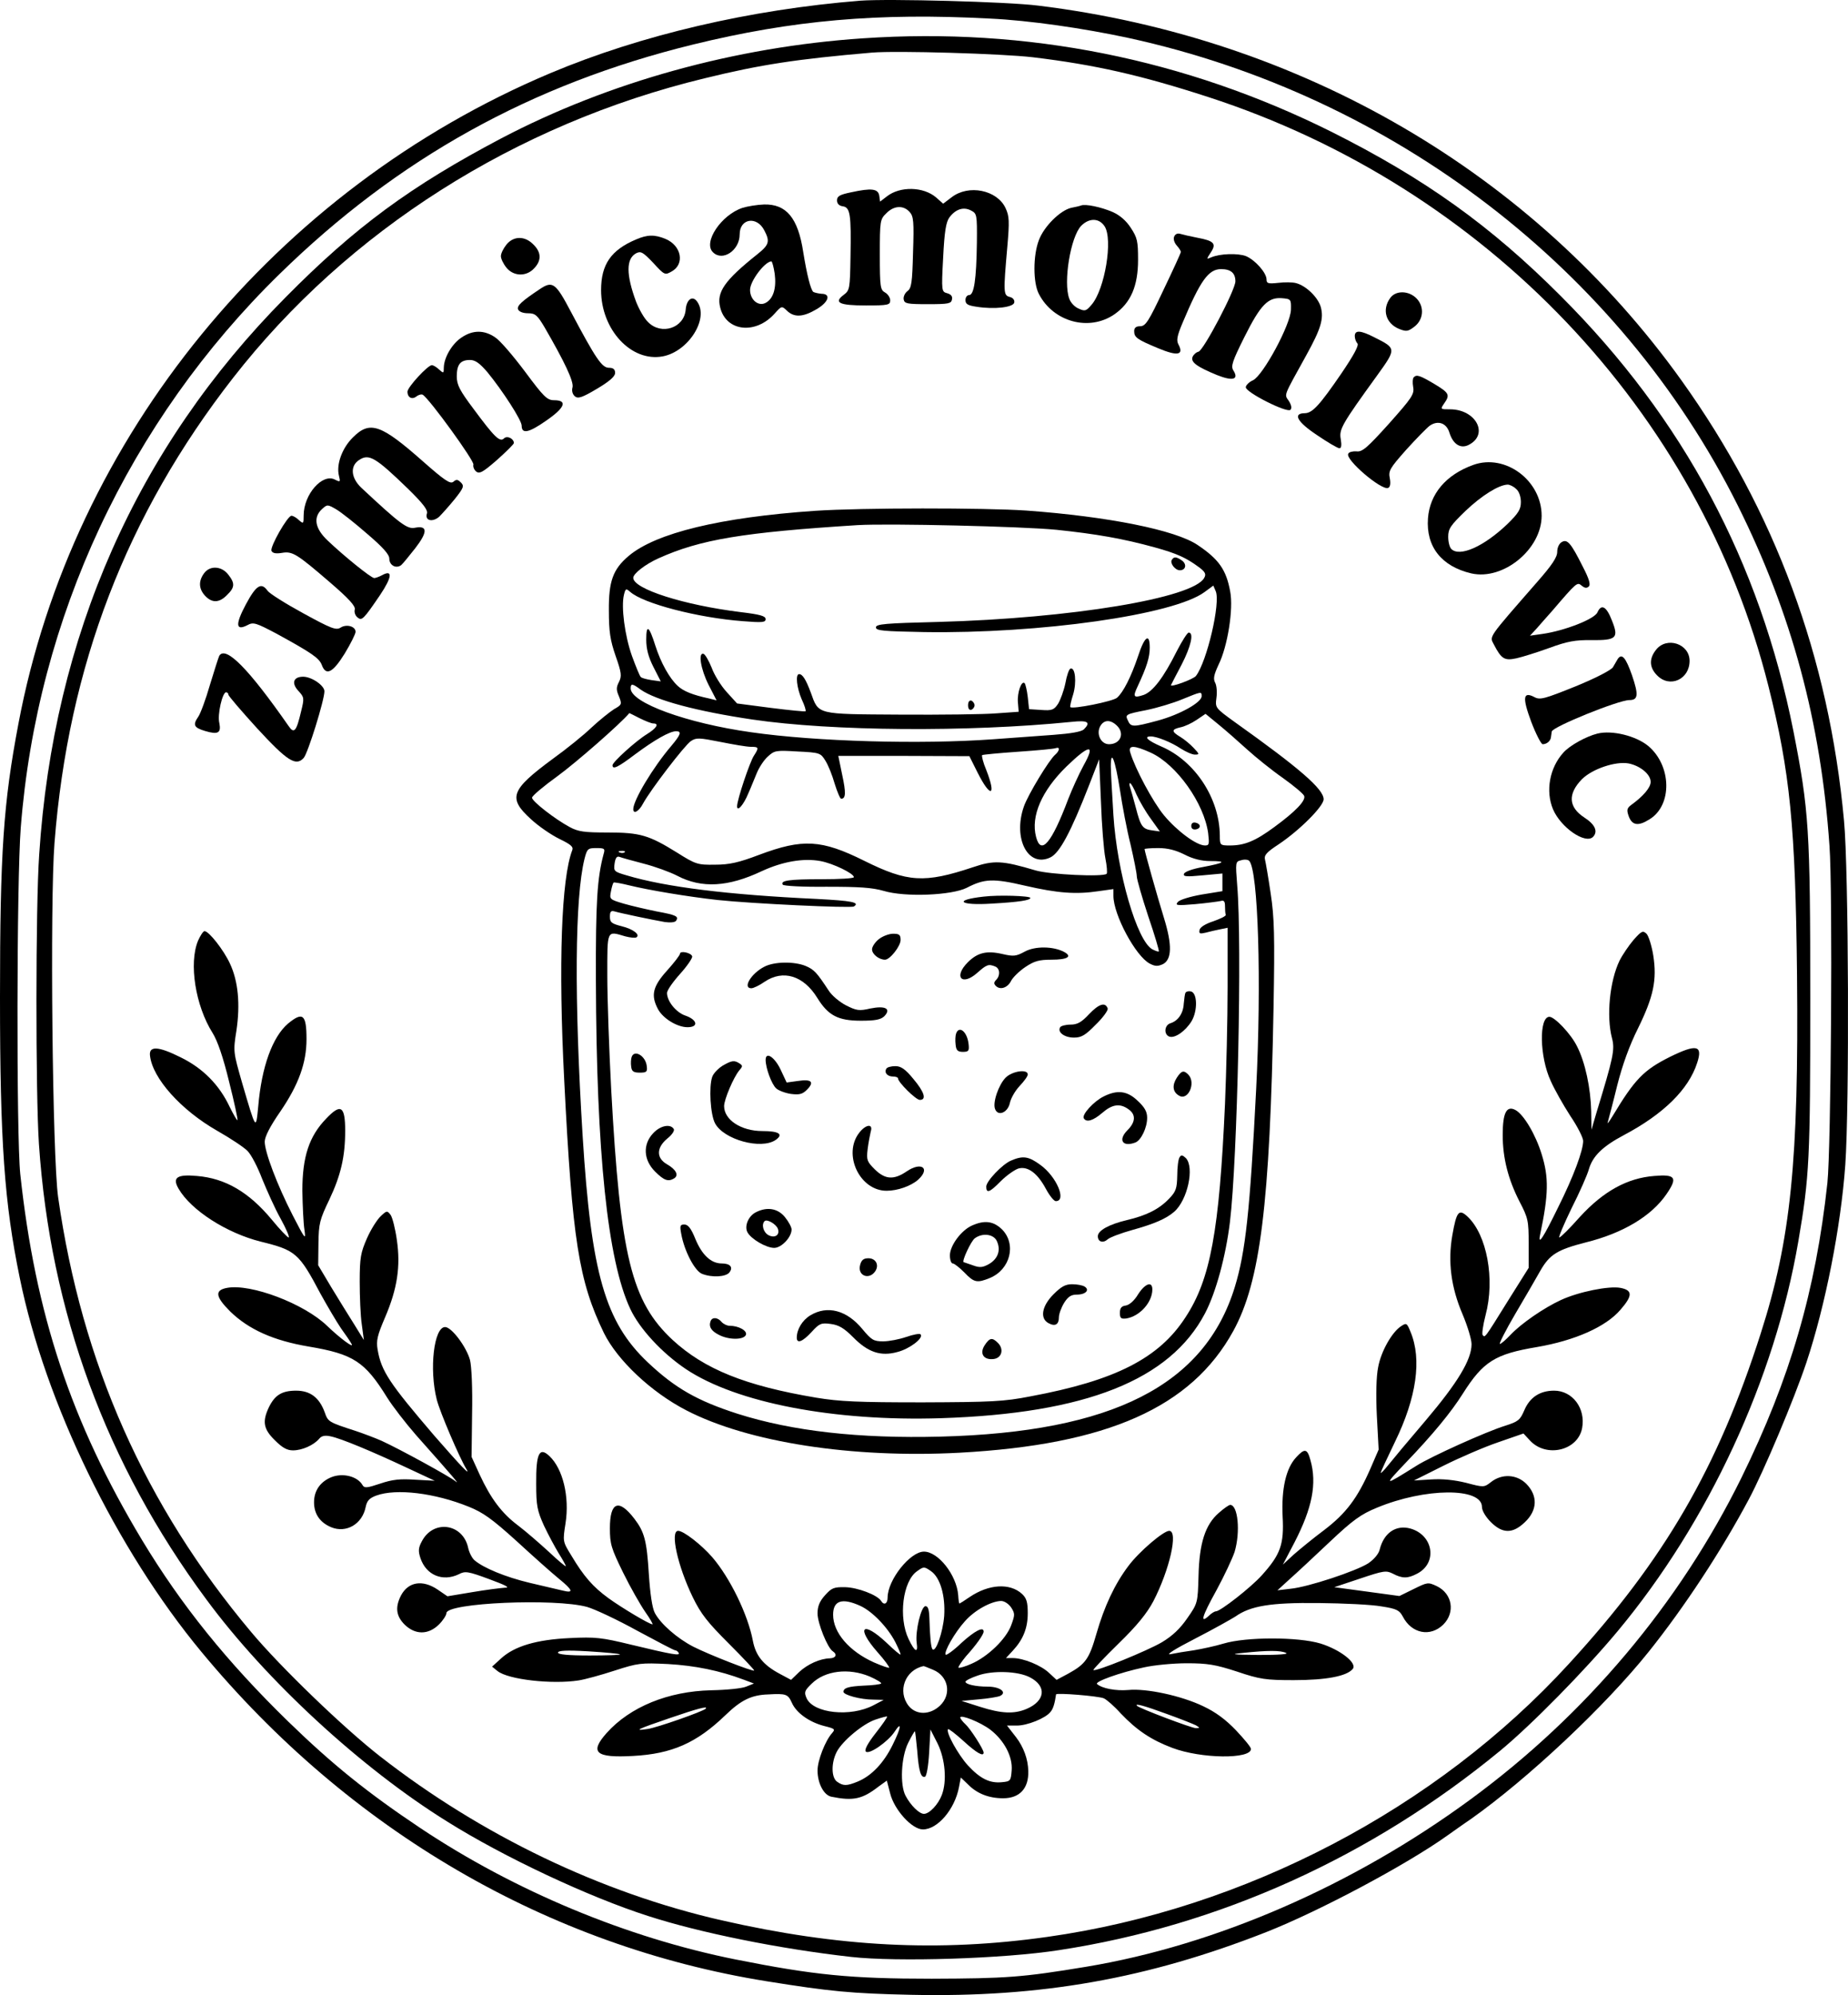 <svg xmlns="http://www.w3.org/2000/svg" version="1.0" preserveAspectRatio="xMidYMid meet" viewBox="156 122.34 712.04 768.46">

<g transform="translate(0,1024) scale(0.1,-0.1)" fill="#000000" stroke="none">
<path d="M4875 9014 c-424 -34 -845 -132 -1194 -279 -1059 -446 -1842 -1402 -2050 -2506 -58 -306 -71 -495 -71 -1054 0 -557 17 -793 76 -1080 98 -482 372 -1045 700 -1441 570 -688 1336 -1134 2179 -1269 244 -39 324 -47 555 -52 500 -11 912 62 1370 242 205 81 539 259 696 371 23 16 63 45 90 63 221 156 520 437 687 646 136 170 279 387 385 586 57 106 176 389 222 527 73 219 133 523 150 762 16 226 13 1139 -5 1326 -58 630 -266 1192 -626 1695 -572 799 -1465 1320 -2479 1444 -119 15 -577 27 -685 19z m500 -69 c150 -7 359 -37 535 -75 1020 -223 1892 -893 2345 -1799 208 -417 321 -834 354 -1312 13 -172 6 -1169 -8 -1299 -45 -416 -144 -754 -331 -1135 -239 -485 -600 -914 -1045 -1240 -451 -331 -980 -561 -1480 -644 -247 -41 -309 -45 -595 -46 -313 0 -453 14 -755 74 -420 84 -852 264 -1215 506 -205 137 -339 245 -510 411 -235 229 -411 447 -563 699 -273 454 -411 870 -469 1410 -15 148 -14 1130 2 1334 63 808 417 1565 997 2132 455 445 969 731 1593 884 384 94 713 123 1145 100z"/>
<path d="M4885 8869 c-493 -33 -981 -169 -1393 -385 -349 -184 -563 -341 -832 -613 -573 -578 -894 -1303 -949 -2146 -14 -200 -14 -920 -1 -1115 44 -647 259 -1233 645 -1754 230 -312 597 -650 927 -855 218 -137 548 -292 777 -365 198 -64 504 -126 780 -157 177 -20 590 -7 801 26 617 94 1203 359 1700 768 119 98 326 308 454 462 348 418 604 969 695 1500 43 251 46 317 46 935 0 653 -5 725 -65 1031 -130 652 -424 1203 -895 1674 -271 272 -526 454 -885 634 -564 281 -1173 403 -1805 360z m655 -73 c240 -29 416 -69 675 -153 1070 -347 1893 -1211 2159 -2270 83 -330 104 -539 110 -1113 7 -715 -24 -1019 -140 -1380 -165 -517 -371 -871 -738 -1271 -511 -559 -1250 -946 -2011 -1053 -418 -59 -803 -39 -1255 64 -464 106 -925 327 -1315 631 -140 109 -383 343 -497 479 -409 487 -653 1036 -744 1675 -22 154 -32 1135 -14 1365 53 681 278 1265 688 1791 442 567 1089 978 1817 1154 216 53 355 74 645 99 95 8 501 -4 620 -18z"/>
<path d="M4840 8276 c-44 -9 -55 -15 -55 -31 0 -13 8 -21 22 -23 29 -4 33 -31 30 -195 -2 -122 -3 -129 -26 -146 -40 -30 -18 -41 85 -41 87 0 94 2 94 20 0 10 -9 24 -20 30 -18 10 -20 21 -20 146 0 130 1 136 25 159 29 30 66 32 90 5 15 -17 17 -36 13 -156 -3 -117 -6 -138 -22 -149 -10 -8 -16 -22 -14 -32 3 -16 14 -18 93 -18 79 0 90 2 93 18 3 12 -4 20 -18 24 -22 6 -23 7 -16 137 5 101 11 137 24 155 24 32 54 42 83 27 23 -12 24 -15 23 -124 -2 -143 -11 -202 -30 -202 -8 0 -14 -9 -14 -19 0 -16 9 -21 43 -26 70 -11 141 -2 145 16 2 10 -5 19 -18 22 -24 6 -24 19 -9 190 9 103 8 121 -7 153 -33 69 -142 91 -207 41 l-33 -25 -27 24 c-49 42 -139 44 -190 4 l-26 -20 -3 22 c-4 28 -30 31 -108 14z"/>
<path d="M4421 8216 c-82 -27 -153 -133 -114 -171 37 -37 103 7 103 69 0 61 66 72 95 15 22 -42 19 -55 -26 -91 -128 -102 -159 -147 -144 -206 23 -93 137 -105 210 -23 27 30 27 30 48 10 28 -26 62 -24 114 7 46 27 56 59 18 59 -11 1 -25 4 -31 7 -10 7 -25 66 -39 153 -20 132 -65 186 -151 184 -27 -1 -64 -7 -83 -13z m124 -254 c7 -55 -5 -96 -35 -112 -28 -15 -60 12 -60 50 0 34 56 108 82 110 3 0 9 -21 13 -48z"/>
<path d="M5725 8225 c-5 -2 -22 -6 -38 -9 -42 -10 -104 -71 -124 -124 -23 -59 -23 -165 0 -208 56 -108 194 -145 291 -78 63 44 91 109 91 210 0 72 -3 85 -28 123 -18 28 -43 49 -70 61 -44 19 -105 32 -122 25z m91 -80 c33 -50 1 -243 -50 -302 -21 -25 -26 -26 -50 -15 -15 6 -31 23 -36 38 -24 63 5 239 46 281 31 31 69 30 90 -2z"/>
<path d="M6084 8105 c-4 -9 1 -24 10 -34 9 -10 16 -21 16 -25 0 -3 -30 -69 -67 -146 -57 -121 -69 -140 -90 -140 -16 0 -23 -6 -23 -19 0 -24 11 -32 93 -66 74 -31 99 -26 78 14 -9 16 -6 33 15 83 69 164 100 208 149 208 37 0 55 -15 55 -47 0 -33 -122 -265 -142 -271 -9 -2 -19 -11 -23 -20 -8 -20 16 -38 94 -70 60 -24 86 -18 63 18 -10 16 -4 35 43 129 62 124 91 153 144 149 35 -3 36 -4 35 -44 -1 -57 -107 -253 -146 -272 -16 -7 -28 -20 -28 -27 0 -20 159 -100 172 -87 6 6 4 18 -6 34 -18 27 -23 13 67 176 57 103 68 141 56 186 -11 38 -57 82 -95 92 -14 4 -45 4 -70 1 -38 -4 -44 -2 -44 13 0 26 -44 75 -79 90 -31 12 -101 10 -135 -5 -18 -8 -18 -7 -1 19 23 34 13 45 -52 57 -26 5 -56 12 -66 15 -10 3 -19 -1 -23 -11z"/>
<path d="M4010 8094 c-96 -41 -134 -96 -134 -195 0 -152 116 -278 238 -255 99 19 179 146 132 211 -18 25 -41 8 -44 -31 -6 -71 -94 -100 -145 -48 -15 14 -35 50 -46 78 -39 105 -39 166 0 187 18 9 26 5 66 -37 43 -47 45 -48 71 -33 51 28 38 99 -23 125 -43 18 -71 17 -115 -2z"/>
<path d="M3511 8074 c-12 -15 -21 -34 -21 -44 0 -10 9 -29 21 -44 27 -34 77 -36 107 -3 29 30 28 62 -3 92 -33 34 -77 33 -104 -1z"/>
<path d="M3640 7903 c-69 -46 -89 -64 -84 -78 4 -9 19 -15 38 -15 28 0 36 -7 63 -52 80 -138 114 -211 109 -233 -4 -14 0 -27 9 -35 12 -10 28 -5 85 29 49 29 70 48 70 61 0 14 -7 20 -24 20 -27 0 -51 36 -147 217 -58 110 -70 119 -119 86z"/>
<path d="M6916 7868 c-32 -45 -16 -97 34 -118 28 -11 34 -11 58 7 37 27 41 77 11 109 -30 32 -82 33 -103 2z"/>
<path d="M3339 7717 c-37 -24 -68 -77 -69 -116 0 -23 -1 -23 -18 -8 -10 10 -23 17 -28 17 -16 0 -94 -85 -94 -102 0 -23 18 -32 35 -18 8 6 19 9 24 6 26 -16 200 -256 195 -269 -2 -7 2 -19 10 -26 13 -11 26 -4 81 44 36 32 65 61 65 65 0 17 -26 30 -38 18 -16 -16 -37 5 -117 113 -54 72 -65 93 -65 126 0 46 14 63 51 63 20 0 37 -12 67 -47 59 -72 132 -185 132 -206 0 -33 27 -28 94 19 73 50 84 79 31 79 -27 0 -40 13 -112 110 -45 60 -96 120 -115 132 -42 29 -86 29 -129 0z"/>
<path d="M6780 7722 c0 -10 5 -23 10 -28 7 -7 -13 -44 -61 -115 -85 -124 -112 -153 -141 -154 -48 0 -31 -33 46 -84 41 -28 80 -51 87 -51 7 0 9 11 5 35 -7 38 3 56 142 248 72 100 72 102 -10 143 -56 29 -78 30 -78 6z"/>
<path d="M7007 7563 c-4 -4 -5 -20 -2 -37 5 -28 -5 -42 -93 -141 -83 -92 -103 -110 -125 -107 -14 1 -29 -2 -32 -9 -14 -21 126 -141 153 -132 8 3 11 15 7 37 -6 29 0 39 63 110 38 42 79 84 91 93 32 22 65 10 76 -28 14 -44 43 -62 74 -46 79 40 28 137 -72 137 -37 0 -38 0 -23 22 24 34 20 41 -38 76 -56 33 -68 37 -79 25z"/>
<path d="M2920 7332 c-42 -41 -65 -105 -54 -148 6 -24 5 -25 -15 -15 -48 26 -121 -56 -121 -138 0 -32 -1 -33 -18 -18 -10 10 -23 17 -29 17 -15 0 -83 -119 -77 -135 4 -9 16 -12 40 -8 41 7 57 -3 187 -115 72 -62 97 -90 94 -103 -3 -10 2 -24 10 -30 17 -15 23 -9 87 85 47 70 50 100 8 77 -11 -6 -25 -11 -30 -11 -12 0 -117 85 -179 144 -50 47 -57 90 -22 122 20 18 21 18 54 -1 19 -11 72 -53 119 -94 61 -52 86 -80 86 -96 0 -26 26 -40 46 -25 7 6 31 36 54 65 48 62 48 88 0 79 -30 -7 -57 13 -208 154 -40 38 -44 84 -8 107 38 25 63 10 189 -112 58 -57 76 -81 72 -94 -9 -28 21 -35 47 -13 11 11 38 41 60 68 35 44 37 51 24 64 -12 12 -18 13 -29 3 -12 -10 -34 5 -118 79 -162 143 -204 157 -269 92z"/>
<path d="M7237 7226 c-106 -38 -168 -112 -175 -206 -8 -109 52 -185 167 -212 123 -28 271 93 271 222 0 136 -140 240 -263 196z m165 -93 c11 -9 18 -30 18 -50 0 -28 -9 -43 -52 -85 -91 -87 -184 -128 -216 -96 -7 7 -12 28 -12 47 0 31 9 44 67 100 62 59 128 100 162 101 8 0 23 -7 33 -17z"/>
<path d="M4700 7049 c-363 -25 -613 -85 -718 -174 -60 -51 -77 -97 -76 -210 0 -81 5 -114 26 -175 23 -65 24 -78 13 -100 -11 -21 -11 -31 0 -56 12 -30 11 -32 -19 -49 -17 -11 -56 -42 -86 -70 -30 -29 -98 -84 -151 -122 -161 -119 -173 -150 -84 -231 30 -28 80 -62 111 -77 43 -21 54 -30 49 -43 -42 -108 -54 -439 -31 -887 31 -615 56 -773 153 -973 52 -105 182 -228 318 -298 238 -123 638 -185 1052 -163 569 31 893 174 1055 469 104 190 141 487 155 1245 5 277 3 348 -11 440 -9 61 -19 119 -22 131 -4 16 6 28 52 58 81 54 174 147 174 174 0 39 -92 119 -342 297 -76 55 -76 55 -71 94 3 21 1 47 -5 58 -8 15 -5 30 13 69 35 70 58 215 45 282 -15 83 -43 124 -125 179 -85 58 -345 110 -660 133 -163 11 -634 11 -815 -1z m930 -73 c153 -16 257 -34 380 -68 83 -23 119 -39 168 -75 26 -19 30 -28 22 -42 -41 -78 -513 -156 -1025 -170 -204 -5 -240 -8 -240 -21 0 -13 29 -15 185 -18 445 -7 962 66 1081 154 l34 25 9 -21 c20 -44 -34 -273 -76 -327 -10 -13 -101 -46 -96 -35 2 4 20 40 41 79 36 70 48 123 27 123 -5 0 -26 -33 -46 -72 -51 -102 -92 -155 -127 -168 -39 -13 -43 -8 -24 32 36 77 47 113 47 150 0 58 -20 44 -45 -33 -27 -80 -57 -139 -81 -160 -16 -14 -171 -45 -180 -36 -2 2 3 24 11 49 14 47 8 107 -11 99 -5 -2 -14 -27 -19 -56 -6 -29 -19 -64 -28 -79 -16 -24 -24 -27 -65 -24 l-47 3 -5 47 c-3 26 -9 50 -12 53 -12 12 -29 -36 -26 -73 l3 -37 -85 -6 c-47 -4 -214 -6 -372 -5 -325 2 -313 -1 -344 85 -19 51 -32 71 -45 71 -15 0 -9 -53 10 -97 11 -23 17 -43 15 -46 -2 -2 -63 4 -134 13 l-130 17 -40 44 c-22 24 -48 66 -58 94 -11 27 -25 51 -31 53 -22 7 -11 -59 19 -119 l31 -60 -28 7 c-65 14 -99 28 -121 48 -32 29 -66 90 -87 156 -24 76 -35 84 -35 23 0 -35 8 -67 28 -106 l28 -55 -36 5 c-19 3 -38 8 -41 12 -4 3 -19 40 -34 81 -28 79 -42 189 -31 235 6 25 8 26 24 12 50 -45 261 -100 434 -113 75 -6 88 -5 88 8 0 12 -22 18 -97 27 -218 27 -413 89 -413 132 0 16 46 52 97 75 162 73 326 100 768 128 121 7 633 -5 765 -18z m-1601 -616 c59 -41 215 -83 431 -115 305 -45 830 -49 1228 -9 64 7 76 -1 48 -29 -10 -9 -50 -16 -118 -21 -57 -4 -161 -12 -233 -17 -276 -20 -680 -9 -930 27 -250 35 -465 114 -465 169 0 20 7 19 39 -5z m2161 -25 c0 -24 -84 -71 -169 -94 -97 -26 -104 -26 -116 2 -10 21 -7 23 70 38 44 9 107 28 140 42 74 30 75 31 75 12z m-2165 -85 c22 -11 45 -20 52 -20 24 0 13 -18 -24 -41 -44 -27 -133 -108 -133 -120 0 -18 21 -8 87 42 74 55 133 89 158 89 22 0 19 -12 -18 -56 -71 -83 -147 -210 -147 -244 0 -21 22 -9 38 22 29 53 160 224 184 240 21 14 32 13 113 -3 50 -10 102 -19 118 -19 31 0 32 -3 12 -34 -16 -24 -65 -170 -65 -195 0 -23 25 5 43 49 10 22 24 58 33 79 9 22 28 51 43 64 25 23 31 24 114 19 86 -4 89 -6 107 -35 11 -17 27 -57 36 -89 10 -32 21 -58 25 -58 18 0 19 23 4 92 -8 40 -15 73 -15 73 0 0 114 0 253 0 l252 -1 32 -64 c50 -99 73 -91 33 11 -12 28 -18 54 -16 57 3 2 65 8 138 13 73 5 139 11 146 14 17 6 15 -10 -2 -25 -23 -19 -105 -154 -121 -200 -43 -123 16 -237 102 -196 36 17 79 98 150 280 l38 98 7 -163 c3 -90 11 -188 17 -218 6 -30 8 -57 5 -60 -13 -13 -220 -3 -274 13 -128 38 -160 40 -242 12 -186 -62 -251 -58 -418 25 -165 82 -237 86 -405 23 -79 -30 -115 -38 -170 -38 -67 -1 -74 1 -147 47 -108 67 -142 77 -267 77 -89 0 -113 3 -146 21 -56 30 -145 99 -145 113 0 7 44 44 98 83 70 51 242 201 277 243 1 0 18 -9 40 -20z m2340 -120 c33 -30 95 -80 138 -110 42 -30 79 -61 82 -69 7 -18 -33 -60 -115 -120 -73 -54 -115 -71 -171 -71 -38 0 -39 1 -39 38 -1 143 -95 287 -225 343 -53 23 -70 39 -41 39 24 0 80 -23 116 -47 19 -12 43 -23 54 -23 18 0 18 2 -5 26 -13 14 -36 33 -51 42 -35 21 -35 29 0 37 16 3 44 16 63 29 l34 23 50 -41 c27 -22 77 -66 110 -96z m-503 93 c33 -30 16 -73 -29 -73 -31 0 -50 39 -34 69 14 25 38 27 63 4z m133 -106 c99 -46 204 -194 220 -309 5 -43 4 -48 -12 -48 -33 0 -108 56 -158 116 -43 52 -111 179 -130 242 -9 29 14 29 80 -1z m-260 -49 c-19 -35 -45 -93 -59 -129 -64 -170 -105 -219 -124 -146 -21 80 22 178 117 271 90 87 113 88 66 4z m140 -93 c9 -60 27 -156 41 -211 13 -56 24 -111 24 -122 0 -12 20 -81 44 -154 25 -73 43 -134 41 -136 -2 -2 -13 2 -25 8 -59 32 -136 296 -150 517 -5 82 -10 166 -10 188 0 70 17 24 35 -90z m64 -19 c11 -24 35 -66 55 -93 l35 -49 -29 4 c-38 5 -45 15 -64 89 -9 34 -19 69 -22 78 -3 8 -3 15 0 15 4 0 15 -20 25 -44z m-2053 -228 c-25 -93 -31 -185 -30 -488 2 -666 45 -1078 132 -1264 36 -78 124 -172 215 -233 195 -130 571 -202 982 -189 559 18 883 147 1018 404 42 80 80 220 96 352 29 240 47 1074 28 1296 -7 90 -7 92 15 97 12 4 26 3 31 -2 35 -35 48 -467 27 -880 -24 -472 -41 -626 -82 -761 -116 -379 -472 -560 -1135 -577 -313 -8 -570 21 -781 88 -155 50 -240 98 -346 198 -164 155 -218 342 -251 871 -33 532 -30 918 7 1068 10 39 13 42 45 42 32 0 35 -2 29 -22z m2238 -3 c33 -17 66 -25 99 -25 66 0 56 -7 -28 -23 -40 -7 -70 -18 -73 -26 -4 -11 9 -12 72 -6 l76 7 0 -34 0 -34 -80 -13 c-45 -8 -85 -20 -92 -29 -11 -13 -4 -14 67 -8 44 4 88 10 98 12 13 4 17 -1 17 -20 0 -14 1 -29 3 -33 1 -5 -20 -15 -48 -25 -31 -10 -51 -23 -53 -33 -3 -15 1 -16 23 -11 15 4 40 10 56 13 l29 6 0 -229 c0 -126 -5 -328 -10 -449 -22 -490 -56 -676 -152 -822 -102 -158 -270 -244 -598 -305 -102 -20 -150 -22 -415 -23 -247 0 -320 3 -410 18 -274 46 -431 110 -553 222 -159 148 -202 322 -237 965 -8 151 -15 348 -15 438 0 180 -3 173 69 152 19 -5 38 -7 43 -4 16 10 -12 32 -57 43 -39 10 -45 15 -45 37 0 19 4 24 18 20 23 -7 148 -33 194 -41 22 -3 39 -1 43 5 11 17 1 22 -75 36 -39 8 -96 21 -127 30 -54 16 -55 17 -49 47 3 17 8 32 10 34 2 2 30 -3 62 -11 74 -18 222 -43 339 -56 129 -14 513 -32 525 -25 25 16 -9 22 -142 29 -344 16 -584 46 -734 91 -48 14 -50 16 -46 45 3 22 9 30 19 26 8 -3 50 -15 93 -26 43 -11 101 -32 130 -47 94 -49 196 -43 325 18 80 37 160 51 226 39 49 -9 129 -48 129 -62 0 -5 -56 -8 -124 -8 -126 0 -160 -5 -150 -21 3 -5 78 -9 168 -8 126 0 176 -3 221 -16 83 -25 263 -17 320 12 68 35 101 37 225 8 126 -29 196 -34 283 -21 l57 8 0 -26 c0 -73 86 -233 140 -261 21 -11 31 -11 51 -2 34 18 36 73 4 177 -26 84 -75 258 -75 266 0 2 24 4 53 4 36 0 67 -8 101 -25z m-2157 9 c-3 -3 -12 -4 -19 -1 -8 3 -5 6 6 6 11 1 17 -2 13 -5z"/>
<path d="M6075 6860 c-8 -13 13 -40 31 -40 22 0 28 22 9 37 -23 16 -32 16 -40 3z"/>
<path d="M5290 6300 c0 -13 5 -20 13 -17 6 2 12 10 12 17 0 7 -6 15 -12 18 -8 2 -13 -5 -13 -18z"/>
<path d="M6150 5835 c0 -10 7 -15 18 -13 21 4 19 22 -2 26 -10 2 -16 -3 -16 -13z"/>
<path d="M5350 5563 c-118 -13 -94 -35 30 -27 107 6 150 13 150 22 0 8 -123 12 -180 5z"/>
<path d="M4946 5399 c-14 -11 -26 -29 -26 -39 0 -19 27 -40 50 -40 19 0 60 52 60 76 0 20 -5 24 -29 24 -15 0 -40 -9 -55 -21z"/>
<path d="M5508 5351 c-33 -18 -43 -19 -86 -9 -61 14 -96 5 -133 -32 -56 -56 -23 -93 36 -41 37 33 44 35 69 25 19 -7 21 -35 4 -52 -9 -9 -9 -15 -1 -23 17 -17 46 -7 59 20 7 13 31 37 55 53 34 23 53 28 100 28 62 0 82 12 49 30 -42 22 -112 23 -152 1z"/>
<path d="M4180 5343 c0 -5 -22 -34 -50 -65 -55 -61 -63 -95 -35 -148 19 -36 74 -70 114 -70 44 0 38 29 -9 45 -35 12 -70 55 -70 87 0 10 23 43 51 74 27 30 48 61 46 67 -4 14 -47 23 -47 10z"/>
<path d="M4505 5293 c-51 -26 -85 -83 -50 -83 8 0 31 11 51 25 71 48 150 24 203 -62 42 -68 80 -88 168 -88 55 0 76 4 90 17 28 29 5 42 -54 30 -43 -10 -53 -8 -93 12 -25 13 -55 38 -67 57 -46 70 -56 81 -89 95 -44 18 -121 17 -159 -3z"/>
<path d="M6128 5193 c-3 -4 -5 -24 -7 -43 -2 -37 -22 -66 -52 -75 -23 -8 -25 -43 -4 -51 21 -8 62 20 86 59 24 40 23 110 -3 115 -9 2 -18 -1 -20 -5z"/>
<path d="M5756 5110 c-29 -31 -45 -40 -71 -40 -19 0 -37 -5 -40 -10 -12 -19 16 -40 53 -40 29 0 44 9 84 50 28 27 48 55 46 62 -9 26 -34 18 -72 -22z"/>
<path d="M5244 5036 c-3 -8 -4 -27 -2 -43 2 -22 8 -28 28 -28 22 0 25 4 22 30 -5 47 -36 73 -48 41z"/>
<path d="M3994 4946 c-3 -8 -4 -25 -2 -38 2 -18 9 -23 33 -23 26 0 30 3 27 25 -4 39 -47 65 -58 36z"/>
<path d="M4510 4934 c0 -31 23 -94 41 -110 9 -8 35 -18 57 -21 32 -4 44 -1 61 16 30 30 18 42 -34 34 l-44 -6 -23 49 c-23 49 -58 72 -58 38z"/>
<path d="M4343 4911 c-17 -11 -35 -30 -39 -43 -13 -38 -7 -144 11 -178 33 -63 178 -103 234 -64 31 22 12 34 -52 34 -81 0 -147 43 -147 96 0 26 37 112 58 137 14 16 14 19 2 27 -21 14 -31 12 -67 -9z"/>
<path d="M4975 4900 c-9 -15 4 -30 26 -30 10 0 19 -3 19 -7 0 -15 69 -83 84 -83 27 0 18 30 -25 81 -31 38 -48 49 -69 49 -16 0 -32 -4 -35 -10z"/>
<path d="M5435 4866 c-27 -27 -51 -96 -41 -121 11 -30 49 -14 57 23 4 19 21 48 38 66 17 18 31 37 31 44 0 22 -60 13 -85 -12z"/>
<path d="M6094 4865 c-18 -28 -16 -54 8 -68 35 -23 68 49 36 81 -17 17 -26 15 -44 -13z"/>
<path d="M5812 4793 c-37 -18 -85 -70 -76 -84 10 -17 36 -9 71 21 38 33 68 38 101 14 29 -20 28 -49 -4 -81 -37 -37 -19 -66 31 -47 22 9 45 57 45 95 0 23 -9 40 -36 65 -40 39 -79 44 -132 17z"/>
<path d="M4077 4652 c-41 -43 -38 -103 7 -148 35 -35 51 -40 74 -26 18 12 7 34 -28 54 -42 24 -41 64 1 99 19 15 29 31 25 37 -13 21 -52 13 -79 -16z"/>
<path d="M4871 4654 c-65 -83 1 -224 105 -224 42 0 94 18 122 43 48 44 12 70 -44 32 -50 -34 -83 -32 -123 7 -30 30 -33 36 -28 78 3 25 9 55 12 68 10 31 -18 29 -44 -4z"/>
<path d="M6105 4559 c-5 -7 -9 -38 -9 -70 -1 -50 -5 -62 -31 -89 -39 -41 -87 -65 -163 -83 -68 -16 -112 -40 -112 -62 0 -22 20 -28 38 -12 9 8 52 24 95 36 83 23 130 43 161 70 52 45 79 172 45 207 -13 12 -18 13 -24 3z"/>
<path d="M5455 4546 c-33 -14 -95 -79 -95 -100 0 -27 13 -23 55 20 24 24 56 46 70 50 36 9 73 -19 105 -79 14 -26 31 -47 38 -47 43 0 3 95 -60 140 -45 33 -67 36 -113 16z"/>
<path d="M4474 4348 c-30 -14 -47 -54 -34 -78 14 -26 72 -60 103 -60 28 0 67 41 67 71 0 9 -12 31 -26 48 -27 33 -68 40 -110 19z m83 -64 c9 -24 -11 -38 -36 -25 -20 11 -28 41 -15 54 9 9 44 -11 51 -29z"/>
<path d="M5305 4296 c-41 -18 -85 -77 -85 -115 0 -17 5 -31 11 -31 6 0 26 -16 45 -35 37 -39 49 -41 98 -21 79 33 103 130 47 187 -33 32 -67 37 -116 15z m96 -60 c16 -35 4 -68 -30 -88 -25 -14 -36 -15 -63 -5 -18 6 -34 12 -35 12 -8 3 28 81 43 92 30 22 73 16 85 -11z"/>
<path d="M4185 4263 c12 -66 52 -142 80 -153 38 -15 91 -12 105 5 16 20 4 35 -29 35 -41 0 -76 32 -102 95 -16 40 -28 55 -42 55 -17 0 -18 -5 -12 -37z"/>
<path d="M4874 4144 c-11 -42 36 -59 59 -23 15 24 1 49 -27 49 -19 0 -27 -7 -32 -26z"/>
<path d="M5619 4031 c-45 -45 -53 -93 -19 -111 26 -14 40 -5 40 23 0 12 9 37 20 55 15 24 27 32 49 32 34 0 51 18 30 31 -8 5 -29 9 -48 9 -26 0 -42 -9 -72 -39z"/>
<path d="M5945 4031 c-14 -24 -34 -41 -47 -43 -17 -2 -23 -10 -23 -28 0 -21 4 -24 24 -22 52 8 101 62 101 112 0 33 -28 23 -55 -19z"/>
<path d="M4682 3950 c-31 -19 -52 -54 -52 -86 0 -24 22 -16 57 22 30 33 37 36 74 31 31 -4 51 -16 86 -51 57 -58 106 -75 171 -57 47 12 102 54 89 68 -4 4 -29 -1 -55 -10 -26 -9 -66 -17 -89 -17 -37 0 -45 5 -80 47 -60 73 -135 93 -201 53z"/>
<path d="M4298 3928 c-8 -21 2 -38 32 -53 38 -20 96 -20 104 0 6 16 -28 35 -63 35 -10 0 -24 7 -31 15 -15 18 -36 19 -42 3z"/>
<path d="M5354 3835 c-21 -32 -4 -58 35 -53 31 4 40 38 16 62 -22 22 -32 20 -51 -9z"/>
<path d="M7578 6929 c-11 -6 -18 -22 -18 -38 0 -21 -20 -51 -78 -117 -192 -220 -183 -207 -166 -240 29 -56 41 -63 87 -53 23 5 80 23 127 40 68 25 100 31 162 30 96 -1 106 8 79 75 -21 55 -41 66 -56 32 -11 -26 -127 -71 -211 -83 l-49 -7 26 28 c14 16 41 47 60 68 95 111 96 111 113 97 12 -10 20 -11 28 -3 7 7 1 29 -23 75 -46 92 -60 108 -81 96z"/>
<path d="M2346 6808 c-22 -30 -20 -60 4 -86 27 -29 55 -28 85 3 30 29 31 45 4 79 -26 33 -71 35 -93 4z"/>
<path d="M2507 6688 c-41 -77 -39 -103 7 -79 22 12 32 9 113 -34 133 -73 163 -93 173 -120 16 -43 42 -30 88 44 23 38 42 76 42 84 0 21 -35 31 -58 16 -17 -11 -37 -3 -143 55 -68 37 -130 76 -138 87 -24 34 -44 22 -84 -53z"/>
<path d="M7941 6514 c-28 -35 -26 -69 4 -99 49 -50 125 -15 125 56 0 66 -88 95 -129 43z"/>
<path d="M2405 6491 c-3 -6 -19 -56 -36 -112 -16 -56 -37 -112 -45 -123 -22 -32 -17 -42 26 -55 50 -15 63 -8 55 31 -8 32 12 118 26 118 5 0 9 -4 9 -9 0 -5 50 -63 110 -129 117 -127 150 -148 180 -115 16 17 80 223 80 257 0 22 -49 56 -82 56 -38 0 -46 -25 -18 -55 22 -24 23 -27 10 -79 -18 -77 -27 -87 -48 -56 -154 221 -242 310 -267 271z"/>
<path d="M7793 6478 c-4 -7 -12 -21 -18 -31 -6 -11 -66 -42 -144 -74 -119 -48 -137 -53 -158 -42 -45 24 -48 -1 -13 -95 18 -47 38 -86 44 -86 16 0 31 13 32 28 1 6 2 16 3 21 3 18 257 121 299 121 34 0 36 20 10 96 -24 68 -39 86 -55 62z"/>
<path d="M7715 6191 c-44 -11 -107 -46 -131 -73 -53 -58 -70 -148 -40 -219 30 -70 124 -135 154 -106 20 21 8 48 -34 75 -61 40 -64 91 -8 148 40 39 128 69 179 60 45 -9 85 -42 85 -71 0 -22 -28 -55 -75 -89 -16 -12 -18 -19 -10 -42 13 -37 37 -41 81 -13 88 54 85 206 -5 282 -47 39 -139 62 -196 48z"/>
<path d="M2323 5393 c-36 -87 -10 -250 56 -355 19 -30 41 -94 64 -189 20 -79 34 -145 32 -147 -2 -2 -15 21 -30 51 -40 85 -103 149 -189 191 -86 43 -123 45 -118 6 10 -87 119 -209 259 -289 51 -29 104 -64 117 -78 14 -14 39 -62 56 -107 18 -44 49 -114 71 -153 22 -40 36 -73 31 -73 -4 0 -34 31 -65 69 -88 106 -179 159 -288 168 -77 7 -96 -6 -71 -49 48 -83 185 -171 317 -204 134 -33 147 -44 229 -199 27 -49 63 -110 80 -135 18 -25 36 -51 40 -59 14 -22 -43 20 -94 69 -88 85 -293 163 -385 146 -49 -9 -45 -34 12 -91 71 -69 166 -112 302 -135 173 -29 217 -58 303 -197 20 -32 70 -97 111 -144 145 -163 171 -194 152 -178 -23 19 -217 125 -285 156 -25 11 -70 28 -100 38 -105 34 -106 35 -119 72 -21 57 -56 83 -110 83 -55 0 -82 -17 -105 -64 -26 -55 -21 -84 23 -127 29 -29 47 -39 70 -39 35 0 80 20 101 45 9 11 22 14 44 9 40 -8 162 -59 296 -122 l105 -49 -75 4 c-58 4 -88 1 -135 -15 -51 -17 -61 -18 -68 -6 -19 34 -77 49 -122 30 -42 -18 -65 -52 -65 -96 0 -45 23 -78 66 -96 58 -24 120 12 133 78 5 24 14 34 41 44 77 28 225 10 356 -43 55 -22 90 -47 184 -132 63 -58 136 -123 163 -145 55 -45 59 -57 15 -46 -18 4 -76 18 -128 30 -92 22 -177 57 -212 87 -9 8 -20 29 -24 47 -20 95 -135 111 -179 25 -13 -24 -14 -37 -5 -64 22 -66 86 -92 148 -62 24 13 36 11 117 -19 65 -24 82 -33 60 -33 -16 -1 -72 -8 -125 -17 l-96 -16 -38 26 c-58 39 -113 30 -141 -23 -23 -45 -19 -79 14 -112 41 -40 91 -40 132 0 16 16 29 36 29 44 0 40 419 58 542 24 31 -9 118 -50 194 -92 76 -41 141 -75 145 -75 4 0 11 -4 14 -10 7 -12 -23 -7 -185 32 -111 27 -136 30 -235 25 -128 -6 -213 -31 -265 -79 l-34 -31 21 -17 c41 -33 211 -52 313 -36 25 4 87 21 139 38 90 29 100 30 205 25 104 -6 198 -25 291 -60 l40 -15 -30 -12 c-16 -7 -77 -13 -135 -14 -166 -4 -312 -64 -402 -164 -68 -76 -43 -97 101 -89 150 8 245 50 356 157 60 58 100 78 165 80 69 4 76 1 91 -32 17 -39 67 -75 126 -90 40 -10 42 -12 29 -27 -26 -29 -56 -105 -56 -144 0 -49 24 -95 53 -101 84 -17 119 -10 182 39 l32 23 13 -50 c16 -63 84 -138 126 -138 57 0 123 78 139 163 l7 37 27 -26 c35 -36 81 -54 136 -54 64 0 99 38 97 105 -1 46 -18 92 -47 130 l-35 45 38 0 c40 0 110 28 129 52 11 12 17 33 22 68 1 7 162 -6 184 -15 11 -5 40 -30 65 -58 62 -65 117 -102 199 -133 111 -42 303 -44 303 -4 0 7 -26 38 -57 71 -40 42 -79 71 -128 94 -84 40 -218 69 -288 62 -48 -4 -101 6 -120 23 -10 9 87 44 180 64 40 9 114 16 166 16 79 0 110 -5 193 -32 89 -30 111 -33 219 -33 124 0 204 15 227 43 19 22 -47 74 -124 98 -86 26 -286 26 -373 0 -33 -10 -85 -21 -115 -26 -30 -4 -71 -11 -90 -15 -21 -4 17 20 95 60 72 37 141 76 155 85 58 41 135 54 320 52 96 -1 205 -6 243 -13 59 -9 69 -15 82 -39 34 -66 106 -80 156 -31 47 47 35 119 -25 148 -34 16 -36 15 -89 -11 l-55 -27 -125 17 -126 17 99 33 c92 31 101 32 127 19 36 -19 57 -19 93 0 80 41 63 149 -26 174 -56 15 -102 -17 -118 -81 -4 -17 -22 -38 -44 -53 -47 -30 -230 -91 -299 -98 l-51 -6 46 42 c26 23 96 88 155 144 90 85 121 107 182 132 185 77 405 79 405 3 0 -14 14 -38 34 -58 45 -45 84 -46 131 -1 49 46 51 102 6 148 -37 37 -94 40 -136 7 -27 -21 -28 -21 -96 -3 -45 11 -91 16 -135 13 l-66 -4 114 57 c62 31 157 72 210 90 l98 34 25 -27 c63 -68 185 -39 201 48 14 76 -37 144 -108 144 -55 0 -94 -26 -115 -76 -16 -37 -23 -43 -73 -59 -72 -22 -287 -119 -342 -154 -128 -80 -128 -80 -43 10 105 109 177 197 221 267 79 125 125 153 286 180 146 25 266 78 322 144 47 54 47 75 -1 84 -44 8 -160 -15 -229 -47 -65 -30 -151 -89 -193 -133 -19 -20 -37 -36 -42 -36 -4 0 22 52 59 115 37 63 81 138 97 167 36 63 66 81 175 109 142 35 253 101 311 186 44 64 35 77 -47 70 -104 -8 -196 -59 -286 -157 -39 -44 -75 -80 -80 -80 -4 0 17 50 47 112 31 61 61 129 67 151 15 51 53 88 136 132 151 80 248 175 281 277 23 69 -2 74 -104 24 -102 -51 -136 -86 -222 -229 -14 -23 -22 -33 -18 -22 3 11 20 74 36 140 20 79 47 154 80 220 60 122 74 187 59 282 -6 37 -18 75 -26 83 -14 13 -19 11 -50 -24 -18 -21 -43 -58 -54 -80 -38 -79 -51 -214 -29 -298 12 -45 5 -75 -60 -288 l-19 -65 -1 70 c-2 90 -23 190 -55 252 -23 47 -86 113 -106 113 -41 0 -38 -155 5 -247 14 -32 48 -92 75 -134 28 -41 50 -85 50 -97 0 -37 -37 -137 -96 -255 -57 -117 -79 -151 -70 -107 33 156 34 222 6 311 -23 75 -69 153 -101 170 -34 18 -49 -10 -49 -96 0 -89 21 -171 65 -257 33 -63 35 -74 35 -161 l0 -94 -81 -129 c-90 -145 -87 -140 -96 -130 -4 3 1 38 11 77 37 139 5 309 -69 379 -34 32 -43 20 -59 -71 -18 -102 -5 -201 39 -304 19 -45 35 -97 35 -116 0 -60 -54 -149 -177 -294 -65 -76 -130 -154 -145 -173 -16 -20 -28 -32 -28 -28 0 3 25 57 55 119 83 170 104 318 60 423 -14 35 -16 36 -37 22 -35 -23 -77 -97 -88 -158 -7 -34 -9 -105 -5 -186 l7 -131 -32 -74 c-50 -114 -94 -172 -178 -236 -43 -32 -95 -75 -118 -95 l-41 -38 45 86 c68 132 87 226 61 317 -12 44 -22 46 -55 10 -39 -42 -57 -121 -52 -227 6 -108 -8 -147 -80 -227 -42 -47 -160 -139 -177 -139 -5 0 -17 -7 -27 -17 -35 -32 -28 -5 29 98 31 57 62 124 70 148 23 77 13 181 -17 181 -5 0 -25 -14 -44 -31 -52 -45 -75 -116 -78 -242 -3 -104 -3 -106 -43 -163 -28 -41 -58 -69 -98 -93 -56 -33 -257 -115 -264 -107 -2 2 41 47 96 101 72 70 110 117 135 164 62 120 97 271 61 271 -22 0 -116 -80 -157 -135 -53 -70 -93 -156 -123 -260 -28 -98 -42 -118 -109 -155 l-45 -24 -28 26 c-31 30 -100 58 -141 58 l-26 0 26 28 c40 43 58 87 58 145 0 43 -5 58 -22 74 -47 43 -128 38 -202 -12 -20 -14 -38 -25 -39 -25 -2 0 -4 14 -5 32 -6 78 -77 168 -132 168 -53 0 -140 -109 -140 -177 0 -24 -14 -31 -25 -13 -14 23 -91 52 -138 53 -44 1 -53 -3 -78 -31 -21 -23 -29 -43 -29 -70 0 -38 39 -134 59 -146 18 -12 12 -26 -11 -27 -39 -1 -87 -23 -119 -53 l-31 -30 -43 23 c-64 34 -93 70 -104 127 -19 101 -88 243 -157 323 -42 48 -110 101 -131 101 -32 0 -2 -135 56 -255 32 -66 58 -98 140 -180 55 -55 98 -101 97 -103 -5 -5 -174 61 -235 92 -62 32 -126 88 -148 130 -10 19 -18 74 -23 150 -8 129 -17 162 -56 213 -60 78 -94 65 -94 -37 0 -61 5 -77 51 -171 28 -57 67 -125 85 -151 19 -27 31 -48 28 -48 -12 0 -119 64 -170 101 -59 43 -95 84 -142 163 -34 55 -34 55 -23 125 16 102 -10 210 -62 259 -39 37 -52 10 -51 -107 0 -85 4 -103 30 -161 17 -36 43 -84 57 -107 15 -24 27 -45 27 -49 0 -3 -29 21 -65 55 -36 33 -89 79 -118 101 -63 47 -106 104 -149 197 l-31 68 2 166 c2 98 -2 183 -8 207 -14 51 -71 127 -96 127 -43 0 -62 -162 -32 -280 12 -47 87 -223 114 -267 18 -30 -21 11 -124 129 -172 201 -204 248 -218 331 -6 35 -1 55 29 125 47 110 60 196 45 298 -6 43 -17 86 -24 96 -13 17 -15 17 -38 -5 -14 -13 -38 -51 -53 -85 -24 -55 -28 -74 -28 -167 0 -58 3 -132 8 -165 l8 -60 -37 60 c-21 33 -61 98 -89 144 l-50 84 1 84 c1 77 5 92 42 169 44 93 61 165 61 265 0 96 -17 106 -73 47 -66 -68 -92 -147 -92 -278 1 -58 4 -125 8 -150 6 -42 3 -38 -45 55 -60 117 -108 244 -108 284 0 19 21 60 60 116 71 104 101 188 101 279 0 95 -14 107 -71 60 -60 -51 -102 -166 -115 -319 -9 -93 -8 -94 -62 90 -34 119 -35 121 -22 202 15 101 7 190 -25 258 -24 52 -81 125 -98 125 -5 0 -16 -17 -25 -37z m2824 -2428 c36 -25 56 -95 51 -173 -5 -62 -32 -141 -45 -128 -6 6 -10 48 -12 119 -1 33 -5 47 -15 47 -17 0 -40 -97 -34 -141 6 -42 -7 -36 -31 14 -40 83 -23 224 33 262 25 18 27 18 53 0z m-272 -134 c46 -21 105 -82 135 -140 11 -22 20 -43 20 -47 0 -4 -24 16 -54 45 -93 87 -119 60 -36 -35 28 -31 48 -59 46 -61 -2 -2 -28 7 -58 20 -96 43 -158 115 -158 184 0 55 35 66 105 34z m581 -6 c15 -24 15 -28 0 -69 -20 -53 -89 -120 -153 -148 -24 -11 -47 -17 -50 -15 -2 3 11 22 29 44 40 44 68 84 68 95 0 21 -34 3 -85 -43 -30 -29 -58 -49 -61 -46 -9 9 35 86 74 129 38 43 101 77 139 78 13 0 29 -11 39 -25z m-1507 -181 c2 -2 -50 -4 -117 -4 -84 0 -122 4 -122 11 0 8 33 10 117 5 65 -4 120 -9 122 -12z m2566 6 c12 -5 -27 -8 -105 -8 -103 1 -114 3 -60 8 96 10 143 10 165 0z m-1360 -65 c59 -24 73 -94 27 -138 -39 -37 -92 -37 -121 -1 -44 56 -14 138 57 153 1 1 18 -6 37 -14z m-244 -26 c27 -12 47 -24 44 -27 -3 -3 -32 -7 -65 -8 -62 -3 -80 -9 -80 -24 0 -12 66 -30 115 -30 l40 -1 -40 -21 c-88 -46 -230 -31 -257 27 -10 23 -9 29 19 56 51 51 143 62 224 28z m617 -3 c66 -34 60 -91 -13 -122 -48 -20 -96 -18 -178 8 l-72 23 65 6 c36 3 73 9 83 13 29 14 0 36 -47 36 -47 0 -86 9 -86 19 0 4 21 15 48 24 57 20 154 17 200 -7z m527 -141 c53 -19 103 -39 113 -44 16 -10 16 -10 0 -11 -16 0 -217 76 -227 86 -11 11 27 1 114 -31z m-1776 20 c-11 -11 -188 -73 -223 -78 -58 -9 -41 -1 85 42 105 36 149 48 138 36z m655 -94 c-32 -41 -44 -65 -38 -71 13 -13 85 38 110 75 30 46 27 18 -7 -50 -34 -69 -81 -119 -135 -141 -42 -17 -55 -17 -79 0 -22 16 -23 72 -1 115 22 42 101 108 149 124 23 8 43 13 45 12 2 -2 -18 -31 -44 -64z m442 13 c53 -41 86 -103 82 -156 -3 -41 -5 -43 -37 -46 -47 -5 -84 13 -132 65 -38 42 -86 129 -76 139 2 3 29 -18 60 -46 49 -45 77 -61 77 -44 0 12 -51 92 -70 109 -11 10 -20 22 -20 26 0 13 78 -18 116 -47z m-282 -80 c6 -80 14 -106 30 -101 6 2 13 40 16 93 l5 89 28 -55 c29 -60 36 -144 16 -197 -14 -37 -48 -73 -69 -73 -18 0 -51 32 -71 70 -22 42 -17 148 10 203 13 26 25 46 26 45 2 -2 5 -35 9 -74z"/>
</g>
</svg>